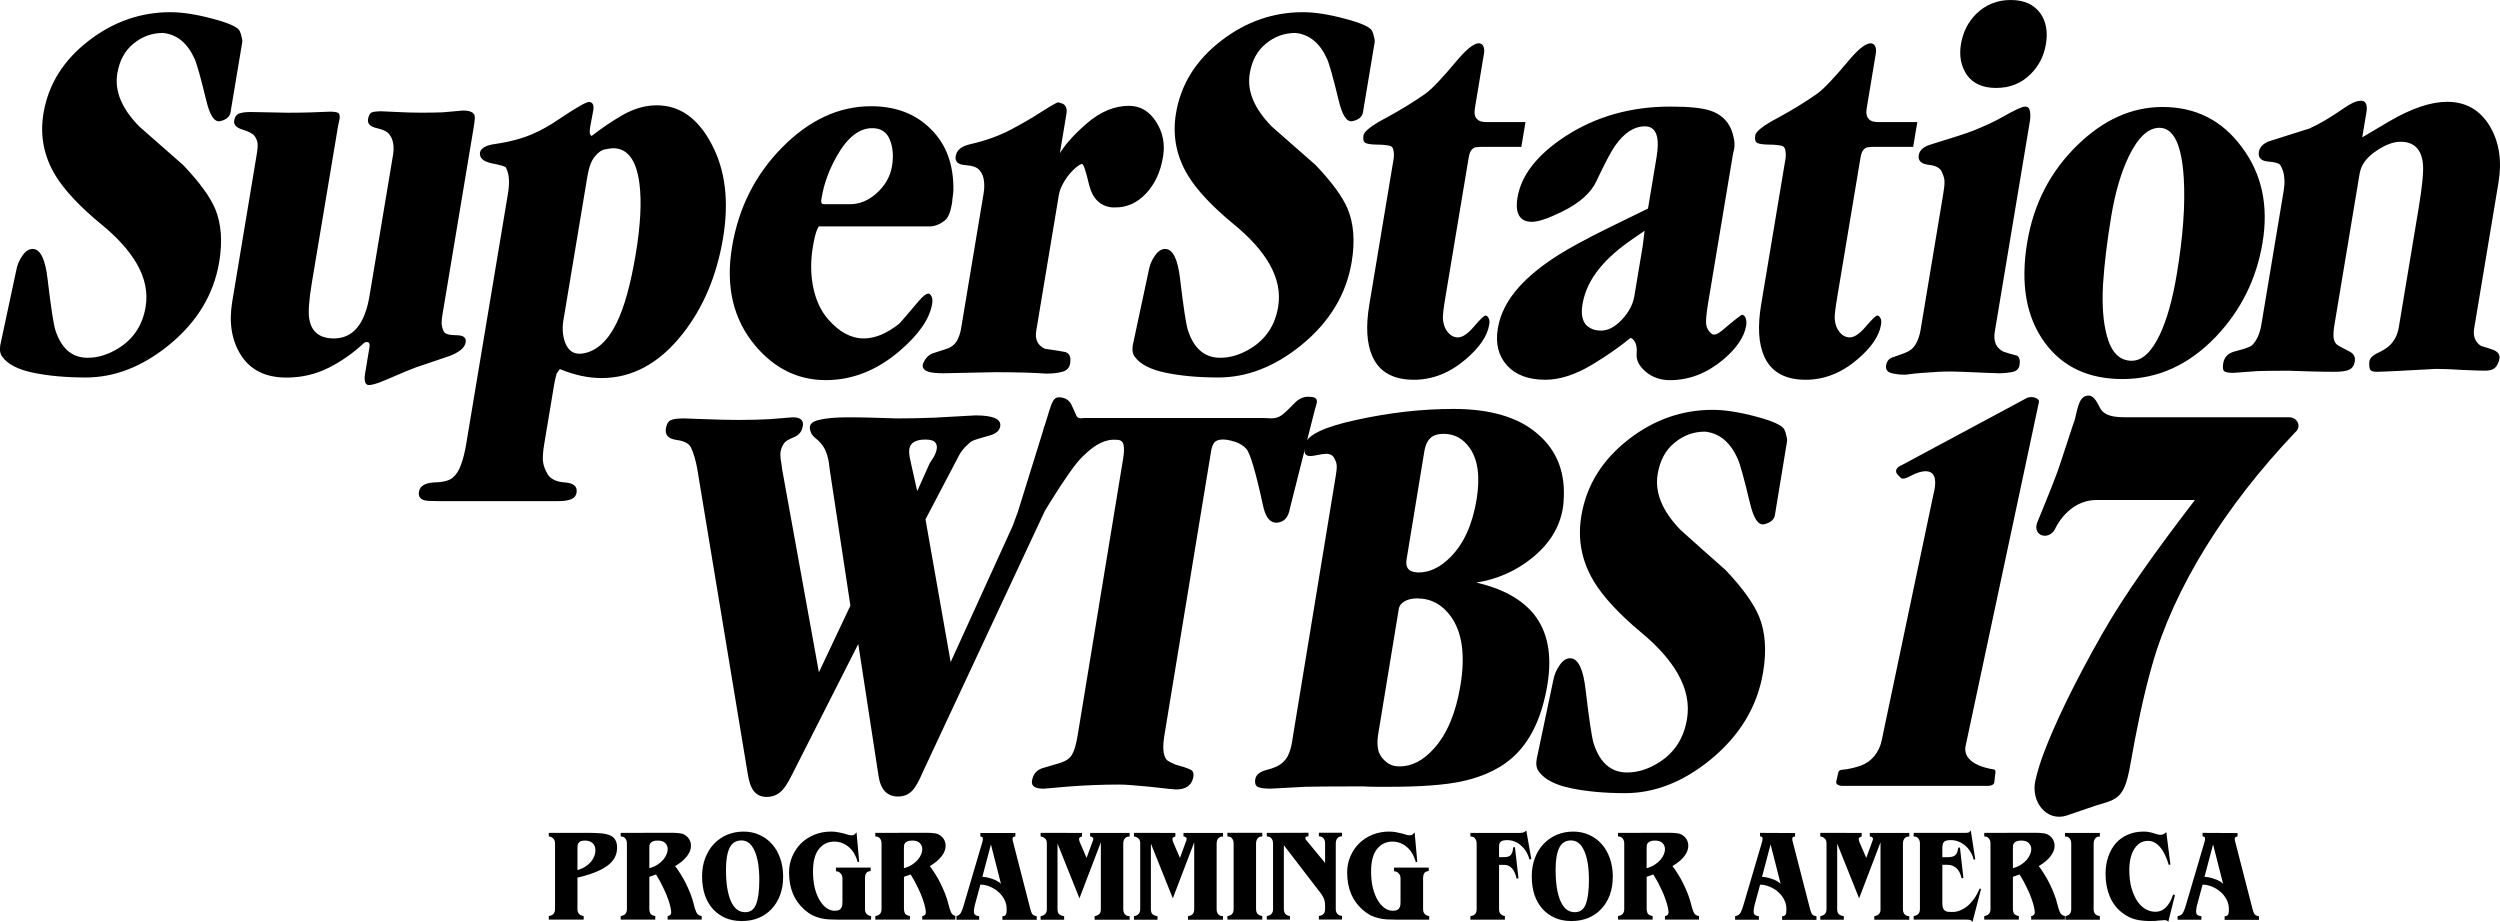 <?xml version="1.0" encoding="utf-8"?>
<!-- Generator: Adobe Adobe Illustrator 24.2.0, SVG Export Plug-In . SVG Version: 6.00 Build 0)  -->
<svg version="1.1" id="Layer_1" xmlns="http://www.w3.org/2000/svg" xmlns:xlink="http://www.w3.org/1999/xlink" x="0px" y="0px"
	 width="562px" height="207.28px" viewBox="0 0 562 207.28" style="enable-background:new 0 0 562 207.28;" xml:space="preserve">
<style type="text/css">
	.st0{fill-rule:evenodd;clip-rule:evenodd;}
</style>
<g>
	<g>
		<path d="M441.87,167.68l16.47-77.24c0.22-0.87-1.38-1.48-2.62-1.02l-28.23,15.15c-1.2,0.46-1.63,1.38-0.9,2.12l0.64,0.67
			c0.39,0.41,1.12,0.25,2.01-0.24c2.78-1.53,7.23-2.78,5.34,4.27l-11.59,55.12c-0.53,2.54-2.22,4.68-4.55,5.55
			c-1.21,0.45-2.73,0.85-4.59,1.02c-0.32,0.03-0.52,0.33-0.6,0.56l-0.47,2.1c-0.13,0.49,0.52,0.92,1.33,0.92h32.86
			c0.69,0,1.25-0.31,1.33-0.69l0.28-2.39c0.04-0.23-0.04-0.46-0.3-0.61C448.29,172.97,440.99,172.19,441.87,167.68z"/>
		<path d="M514.59,93.8h-37.03c-3.62,0-4.9-0.89-5.58-2.29c-0.65-1.36-1.44-2.59-2.42-2.59c-2.11,0-2.42,2.42-3.15,5.45
			c-0.15,0.19-2.94,9.04-3.95,11.83c-1.1,3.04-4.5,11.28-4.5,11.28c-1.09,3.03,2.58,4.08,3.99,1.49c0,0,2.79-6.57,9.39-6.57l22.08,0
			c0,0,0,0,0,0c0,0,0,0,0,0c-8.82,11.5-15.82,21.26-20.78,29.98c-6.51,11.45-10.69,20.27-13.19,26.87c-0.77,2.02-1.41,4.1-1.89,6.18
			c-1.11,4.82,2.56,9.39,7.06,7.89l6.64-2.27c4.82-1.4,6.31-1.64,7.62-9.07c1.37-7.77,2.87-15.24,4.9-22.4
			c4.95-17.5,16.53-35.93,32.15-52.37c0.53-0.41,0.77-0.96,0.77-1.48C516.7,94.74,515.88,93.8,514.59,93.8z"/>
	</g>
	<path id="path16" d="M396.36,151.04c-1.26,7.68-5.17,14.23-11.73,19.64c-6.18,5.08-12.62,7.62-19.31,7.62
		c-4.54,0-8.58-0.37-12.13-1.1c-3.55-0.73-5.97-1.98-7.24-3.73c-0.54-0.68-0.71-1.61-0.51-2.79l3.69-17.53
		c0.22-1.35,0.72-2.57,1.49-3.64c0.78-1.13,1.65-1.64,2.6-1.52c1.64,0.23,2.71,2.57,3.22,7.03c0.79,6.72,1.39,10.75,1.82,12.11
		c1.39,4.35,3.9,6.52,7.51,6.52c2.38,0,4.74-0.73,7.08-2.2c3.55-2.2,5.68-5.48,6.39-9.82c0.56-3.39-0.13-6.77-2.06-10.16
		c-1.76-3.1-4.51-6.21-8.27-9.31c-4.98-4.18-8.51-7.99-10.59-11.43c-2.76-4.57-3.71-9.48-2.84-14.73
		c1.13-6.89,4.7-12.64,10.69-17.27c5.69-4.4,11.96-6.6,18.82-6.6c2.75,0,6.02,0.51,9.79,1.52s5.88,1.98,6.33,2.88
		c0.24,0.51,0.4,1.02,0.48,1.52c0.14,0.45,0.18,0.85,0.13,1.19l-2.73,16.6c-0.08,0.51-0.37,0.96-0.87,1.35
		c-0.49,0.34-1.04,0.56-1.65,0.68c-1.27,0.17-2.3-1.44-3.09-4.83c-1.31-5.48-2.23-8.78-2.75-9.91c-1.66-3.73-4.1-5.76-7.34-6.1
		c-2.59,0-4.89,0.85-6.9,2.54c-2,1.64-3.25,3.98-3.75,7.03c-0.68,4.12,1.04,8.3,5.15,12.53c3.39,3.05,6.78,6.07,10.17,9.06
		c3.77,4.01,6.25,7.45,7.45,10.33C396.85,142.01,397.16,146.18,396.36,151.04L396.36,151.04z"/>
	<path id="path15" d="M347.87,153.83c-1.12,6.83-3.43,12.02-6.93,15.58c-2.98,3.05-7.13,5.14-12.45,6.27
		c-3.8,0.79-9.1,1.19-15.91,1.19c-0.54,0-0.94,0-1.21,0c-0.49,0-0.84,0-1.05,0c-0.38,0-0.67,0-0.89,0c-0.97,0-1.94-0.03-2.9-0.08
		c-0.92,0-1.84,0-2.75,0c-0.38,0-0.65,0-0.81,0c-4.1,0-7.29,0.03-9.57,0.08c-2.29,0.11-4.87,0.25-7.76,0.42
		c-1.46,0-2.43-0.14-2.93-0.42c-0.49-0.28-0.67-0.85-0.53-1.69c0.17-1.02,1.04-1.72,2.62-2.12c1.58-0.4,2.71-0.9,3.41-1.52
		c0.7-0.62,1.18-1.27,1.45-1.95c0.34-0.73,0.59-1.61,0.76-2.62c0.12-0.73,0.22-1.33,0.29-1.78l9.37-56.99
		c0.1-0.62,0.18-1.07,0.22-1.35c0.17-1.02,0.23-1.72,0.19-2.12c0.02-0.45-0.16-1.02-0.53-1.69c-0.32-0.68-0.94-1.02-1.86-1.02
		c-0.38,0-0.99,0.08-1.82,0.25c-0.84,0.17-1.42,0.25-1.74,0.25c-0.54,0-0.92-0.17-1.13-0.51s-0.24-0.99-0.08-1.95
		c0.36-2.2,4.24-4.09,11.62-5.67c7.45-1.64,14.71-2.46,21.78-2.46c8.37,0,14.7,1.89,18.99,5.67c4.35,3.73,6.28,8.78,5.77,15.16
		c0,0.34-0.06,0.85-0.17,1.52c-0.71,4.29-3.02,8.02-6.94,11.18c-3.67,2.94-7.83,4.77-12.49,5.5c5.82,1.35,10.11,3.7,12.86,7.03
		C347.91,141.89,348.96,147.17,347.87,153.83L347.87,153.83z M331.94,112.26c0.83-5.08,0.31-8.95-1.58-11.6
		c-1.49-2.09-3.43-3.13-5.8-3.13c-1.4,0-2.43,0.34-3.08,1.02c-0.39,0.4-0.68,0.85-0.87,1.35c-0.18,0.45-0.32,0.93-0.4,1.44
		c-0.08,0.51-0.14,0.87-0.18,1.1l-3.84,23.37c-0.2,1.24,0.12,2.09,0.96,2.54c0.61,0.23,1.19,0.34,1.73,0.34
		c2.48,0,4.86-1.13,7.12-3.39C329.02,122.31,331.01,117.96,331.94,112.26L331.94,112.26z M328.32,154c1.09-6.66,0.4-11.77-2.1-15.33
		c-1.98-2.77-4.53-4.15-7.66-4.15c-1.13,0-2.09,0.23-2.86,0.68c-0.72,0.45-1.13,0.99-1.24,1.61l-4.65,28.28
		c-0.24,1.47-0.21,2.74,0.1,3.81c0.36,1.07,1.08,1.98,2.15,2.71c0.68,0.45,1.54,0.68,2.56,0.68c2.75,0,5.32-1.33,7.7-3.98
		C325.29,165.04,327.29,160.27,328.32,154L328.32,154z"/>
	<path id="path13" d="M248.27,95.83c-0.37,1.24-1.2,2.03-2.5,2.37c-1.24,0.34-2.28,0.9-3.11,1.69s-1.73,2.15-2.69,4.06
		c-0.56,1.13-1.06,2.2-1.5,3.22l-30.98,66.3c-0.87,2.03-1.64,3.42-2.3,4.15c-0.86,0.96-1.96,1.44-3.31,1.44
		c-2.48,0-3.95-1.58-4.4-4.74l-4.54-29.55l-14.98,29.55c-0.97,1.98-1.89,3.27-2.75,3.9c-0.8,0.62-1.75,0.93-2.83,0.93
		c-1.35,0-2.37-0.51-3.07-1.52c-0.53-0.73-0.93-1.92-1.2-3.56l-11.38-68.76c-0.34-1.86-0.81-3.44-1.41-4.74
		c-0.45-0.9-1.57-1.47-3.37-1.69c-1.74-0.28-2.49-1.13-2.26-2.54c0.16-0.96,0.5-1.58,1.04-1.86c0.53-0.28,1.55-0.42,3.07-0.42
		c0.49,0,2.07,0.06,4.75,0.17c2.68,0.11,5.18,0.17,7.5,0.17c2.65,0,4.95-0.06,6.91-0.17c1.97-0.17,3.72-0.31,5.25-0.42
		c1.73,0,2.48,0.65,2.27,1.95c-0.2,1.24-0.88,2.09-2.04,2.54c-1.1,0.45-1.79,0.85-2.06,1.19c-0.48,0.62-0.78,1.3-0.9,2.03
		c-0.08,0.51-0.06,1.19,0.07,2.03c0.14,0.79,0.23,1.41,0.26,1.86l8.28,45.72l7.08-14.99l-4.63-30.48c-0.18-1.52-0.29-2.31-0.34-2.37
		c-0.18-0.85-0.44-1.61-0.76-2.29c-0.49-0.96-1.21-1.81-2.17-2.54c-0.67-0.51-1.07-1.19-1.2-2.03c-0.16-1.02,0.52-1.69,2.03-2.03
		c1.58-0.4,3.8-0.59,6.66-0.59c1.67,0,3.42,0.03,5.25,0.08l5.64,0.17c2.81,0,5.6-0.06,8.37-0.17c2.84-0.17,5.91-0.34,9.24-0.51
		c4,0,5.86,0.82,5.59,2.46c-0.16,0.96-0.92,1.64-2.28,2.03c-2.26,0.62-3.6,1.04-4.02,1.27c-0.35,0.17-0.85,0.59-1.5,1.27
		c-0.65,0.68-1.14,1.33-1.45,1.95l-7.55,14.39l5.66,32.09l19.01-41.74c0.26-0.62,0.56-1.41,0.88-2.37c0.32-0.96,0.53-1.75,0.63-2.37
		c0.16-0.96,0.13-1.64-0.07-2.03c-0.64-1.02,3.01-1.77,1.66-2.11c-1.29-0.34-1.55,0.08-1.32-1.33c0.13-0.79,0.23-1.43,1.06-1.6
		c0.84-0.17-0.04-1.01,0.93-1.04l7.94-0.27c1.35-0.05,2.36,0.11,3.02,0.34C248.2,94.48,248.46,94.99,248.27,95.83L248.27,95.83z
		 M209,104.13c0.22-0.34,0.51-0.79,0.87-1.35c0.37-0.62,0.61-1.24,0.71-1.86c0.1-0.62-0.03-1.13-0.4-1.52
		c-0.37-0.4-1.09-0.59-2.17-0.59c-1.13,0-2,0.2-2.61,0.59c-0.54,0.34-0.87,0.85-0.98,1.52c-0.07,0.45-0.06,1.02,0.05,1.69
		c0.03,0.17,0.16,0.82,0.41,1.95l1.31,5.84L209,104.13z M295.53,92.28l-5.58,22.1c-0.15,0.9-0.46,1.64-0.93,2.2
		c-0.47,0.56-1.17,0.87-2.1,0.93c-1.46,0-2.46-1.3-3-3.89c-1.63-7.51-2.88-11.74-3.74-12.7c-0.64-0.73-1.49-1.27-2.57-1.61
		c-1.08-0.34-1.97-0.51-2.67-0.51c-0.92,0-1.58,0.23-1.97,0.68c-0.34,0.45-0.59,1.1-0.72,1.95c-0.1,0.62-0.18,1.07-0.22,1.35
		l-10.27,62.49c-0.44,2.65-0.3,4.46,0.41,5.42c0.17,0.28,0.86,0.68,2.07,1.19c1.5,0.4,2.6,0.76,3.3,1.1
		c0.71,0.28,0.92,0.96,0.64,2.03c-0.43,1.64-1.7,2.46-3.81,2.46c-0.43,0-2.34-0.2-5.73-0.59c-3.35-0.34-5.69-0.51-7.04-0.51
		c-3.51,0-7.2,0.14-11.08,0.42c-3.84,0.34-5.81,0.51-5.91,0.51c-1.94,0-2.82-0.59-2.62-1.78c0.25-1.52,1.08-2.48,2.5-2.88
		c1.48-0.45,2.81-0.85,4-1.19c1.2-0.4,2.03-0.99,2.48-1.78c0.52-0.85,0.94-2.29,1.28-4.32l9.88-60.12c0.15-0.9,0.26-1.61,0.35-2.12
		c0.21-1.3,0.25-2.31,0.1-3.05c-0.14-0.79-0.64-1.19-1.51-1.19c-1.28-0.11-2.53,0.14-3.77,0.76c-1.17,0.56-2.5,1.58-3.98,3.05
		c-1.47,1.41-3.9,4.83-7.27,10.25c-3.21,5.54-4.5,5.87-6.02,5.59c-0.64-0.06-2.5,1.83-2.71,1.15c-0.2-0.73-0.59,1.25,1.5-4.62
		l7.05-22.69c0.26-0.9,0.54-1.64,0.85-2.2c0.31-0.56,0.73-0.85,1.27-0.85c1.35,0,2.31,0.56,2.88,1.69c0.39,0.9,0.79,1.78,1.19,2.62
		c0.22,0.28,0.55,0.42,0.98,0.42c0.44-0.06,0.77-0.08,0.99-0.08h39.77c0.96,0.06,1.63,0.08,2.01,0.08c0.7,0,1.32-0.14,1.85-0.42
		c0.59-0.28,1.66-1.24,3.23-2.88c1.11-1.19,2.33-1.69,3.65-1.52c1.13,0,1.63,0.45,1.48,1.35C295.94,90.81,295.79,91.37,295.53,92.28
		L295.53,92.28z"/>
	<path id="path12" d="M452.02,0c-3.03,0-5.6,1.02-7.71,3.07c-1.87,1.83-3.03,4.12-3.49,6.86c-0.44,2.64,0.01,4.95,1.35,6.94
		c1.4,1.94,3.59,2.9,6.56,2.9c3.08,0,5.65-1.02,7.71-3.07c1.87-1.83,3.03-4.09,3.48-6.78c0.46-2.74,0.06-5.03-1.2-6.86
		C457.28,1.02,455.04,0,452.02,0L452.02,0z M38.3,2.74c-6.63,0-12.69,2.1-18.19,6.29c-5.8,4.41-9.24,9.9-10.34,16.46
		c-0.83,5,0.08,9.68,2.75,14.04c2.01,3.28,5.42,6.91,10.24,10.89c3.63,2.96,6.29,5.92,7.99,8.87c1.86,3.23,2.52,6.46,1.99,9.68
		c-0.69,4.14-2.75,7.26-6.18,9.36c-2.27,1.4-4.55,2.1-6.85,2.1c-3.5,0-5.92-2.07-7.26-6.21c-0.41-1.29-1-5.14-1.76-11.54
		c-0.49-4.25-1.53-6.48-3.11-6.7c-0.92-0.11-1.76,0.38-2.51,1.45c-0.74,1.02-1.22,2.18-1.44,3.47l-3.57,16.7
		c-0.19,1.13-0.02,2.02,0.5,2.66c1.24,1.67,3.57,2.85,7,3.55c3.43,0.7,7.34,1.05,11.72,1.05c6.47,0,12.69-2.42,18.66-7.26
		c6.34-5.16,10.12-11.4,11.34-18.72c0.77-4.63,0.47-8.61-0.91-11.94c-1.16-2.74-3.56-6.02-7.2-9.84c-3.28-2.85-6.56-5.73-9.83-8.63
		c-3.97-4.03-5.63-8.02-4.97-11.94c0.48-2.9,1.69-5.14,3.62-6.7c1.94-1.61,4.16-2.42,6.66-2.42c3.13,0.32,5.49,2.26,7.09,5.81
		c0.5,1.08,1.38,4.22,2.65,9.44c0.77,3.23,1.76,4.76,2.99,4.6c0.59-0.11,1.12-0.32,1.59-0.64c0.48-0.38,0.76-0.81,0.84-1.29
		l2.64-15.81c0.05-0.32,0.01-0.7-0.12-1.13c-0.08-0.48-0.23-0.97-0.46-1.45c-0.43-0.86-2.47-1.78-6.12-2.74
		C44.12,3.23,40.97,2.74,38.3,2.74L38.3,2.74z M292.88,2.74c-6.63,0-12.69,2.1-18.19,6.29c-5.8,4.41-9.24,9.9-10.33,16.46
		c-0.83,5,0.08,9.68,2.75,14.04c2.01,3.28,5.42,6.91,10.24,10.89c3.63,2.96,6.29,5.92,7.99,8.87c1.86,3.23,2.52,6.46,1.99,9.68
		c-0.69,4.14-2.75,7.26-6.18,9.36c-2.27,1.4-4.55,2.1-6.85,2.1c-3.5,0-5.92-2.07-7.26-6.21c-0.41-1.29-1-5.14-1.76-11.54
		c-0.49-4.25-1.53-6.48-3.11-6.7c-0.92-0.11-1.76,0.38-2.51,1.45c-0.74,1.02-1.22,2.18-1.44,3.47l-3.57,16.7
		c-0.19,1.13-0.02,2.02,0.49,2.66c1.24,1.67,3.57,2.85,7,3.55c3.43,0.7,7.34,1.05,11.72,1.05c6.47,0,12.69-2.42,18.66-7.26
		c6.34-5.16,10.12-11.4,11.34-18.72c0.77-4.63,0.47-8.61-0.91-11.94c-1.16-2.74-3.56-6.02-7.2-9.84c-3.28-2.85-6.56-5.73-9.83-8.63
		c-3.97-4.03-5.63-8.02-4.98-11.94c0.48-2.9,1.69-5.14,3.62-6.7c1.94-1.61,4.16-2.42,6.66-2.42c3.13,0.32,5.49,2.26,7.09,5.81
		c0.5,1.08,1.38,4.22,2.65,9.44c0.77,3.23,1.76,4.76,2.99,4.6c0.59-0.11,1.12-0.32,1.59-0.64c0.48-0.38,0.76-0.81,0.84-1.29
		l2.64-15.81c0.05-0.32,0.01-0.7-0.12-1.13c-0.08-0.48-0.23-0.97-0.46-1.45c-0.43-0.86-2.47-1.78-6.12-2.74
		C298.69,3.23,295.54,2.74,292.88,2.74L292.88,2.74z M332.28,9.74c-1.12,0.12-2.76,1.47-4.92,4.06c-3.19,3.82-5.5,6.24-6.92,7.26
		c-2.6,1.83-5.54,3.63-8.81,5.41c-3.26,1.72-4.97,3.04-5.12,3.95c-0.16,0.97,0.03,1.56,0.56,1.77c0.59,0.22,1.49,0.32,2.69,0.32
		c0.73,0,1.45,0.05,2.16,0.16c0.77,0.05,1.21,0.4,1.31,1.05c0.16,0.59,0.17,1.32,0.03,2.18c-0.04,0.27-0.12,0.7-0.22,1.29
		l-5.22,31.31c-0.81,4.84-0.59,8.69,0.66,11.54c1.55,3.55,4.67,5.33,9.36,5.33c4.17,0,8.06-1.53,11.65-4.6
		c3.1-2.64,4.86-5.22,5.28-7.75c0.12-0.7,0.07-1.21-0.14-1.53c-0.2-0.38-0.43-0.56-0.69-0.56c-0.31,0-1.18,0.83-2.61,2.5
		c-1.36,1.61-2.57,2.42-3.61,2.42c-0.57,0-1.12-0.19-1.63-0.56c-1.06-0.86-1.63-2.1-1.73-3.71c-0.03-0.75,0.16-2.39,0.59-4.92
		l5.21-31.23c0.14-0.86,0.37-1.45,0.69-1.77c0.32-0.38,0.69-0.57,1.11-0.57c0.43-0.05,0.85-0.08,1.27-0.08H342l0.93-5.57h-8.92
		c-0.37,0-0.75-0.05-1.15-0.16c-0.35-0.11-0.61-0.27-0.78-0.48c-0.55-0.48-0.72-1.32-0.52-2.5l2.04-12.27
		c0.09-0.54,0.07-1.02-0.07-1.45c-0.14-0.43-0.41-0.7-0.8-0.81C332.59,9.73,332.44,9.72,332.28,9.74L332.28,9.74z M420.35,9.74
		c-1.12,0.12-2.76,1.47-4.92,4.06c-3.19,3.82-5.5,6.24-6.92,7.26c-2.6,1.83-5.54,3.63-8.81,5.41c-3.26,1.72-4.97,3.04-5.12,3.95
		c-0.16,0.97,0.03,1.56,0.57,1.77c0.59,0.22,1.48,0.32,2.69,0.32c0.73,0,1.45,0.05,2.17,0.16c0.77,0.05,1.21,0.4,1.31,1.05
		c0.16,0.59,0.17,1.32,0.03,2.18c-0.04,0.27-0.12,0.7-0.22,1.29L395.9,68.5c-0.81,4.84-0.59,8.69,0.66,11.54
		c1.55,3.55,4.67,5.33,9.36,5.33c4.17,0,8.06-1.53,11.65-4.6c3.1-2.64,4.86-5.22,5.28-7.75c0.12-0.7,0.07-1.21-0.14-1.53
		c-0.2-0.38-0.43-0.56-0.69-0.56c-0.31,0-1.18,0.83-2.61,2.5c-1.36,1.61-2.57,2.42-3.61,2.42c-0.57,0-1.12-0.19-1.63-0.56
		c-1.06-0.86-1.63-2.1-1.73-3.71c-0.03-0.75,0.16-2.39,0.59-4.92l5.21-31.23c0.14-0.86,0.37-1.45,0.69-1.77
		c0.32-0.38,0.69-0.57,1.11-0.57c0.43-0.05,0.85-0.08,1.27-0.08h8.77l0.93-5.57h-8.92c-0.37,0-0.75-0.05-1.15-0.16
		c-0.35-0.11-0.61-0.27-0.78-0.48c-0.55-0.48-0.72-1.32-0.52-2.5l2.04-12.27c0.09-0.54,0.07-1.02-0.07-1.45
		c-0.14-0.43-0.41-0.7-0.8-0.81C420.66,9.73,420.51,9.72,420.35,9.74L420.35,9.74z M530.47,22.67c-0.91,0.06-2.16,0.65-3.76,1.78
		c-2.78,1.94-5.29,3.42-7.55,4.44c-3.08,0.97-6.14,1.94-9.17,2.9c-1.29,0.54-2.02,1.32-2.19,2.34c-0.22,1.29,0.45,2.02,1.98,2.18
		c1.6,0.11,2.55,0.38,2.84,0.81c0.53,0.91,0.82,1.83,0.87,2.74c0.12,0.86,0.07,1.94-0.15,3.23l-4.98,29.85
		c-0.35,2.1-1.05,3.66-2.11,4.68c-0.43,0.38-1.7,0.83-3.83,1.37c-1.52,0.38-2.4,1.26-2.64,2.66c-0.14,0.86-0.09,1.45,0.17,1.77
		c0.32,0.27,1,0.4,2.05,0.4c2.06-0.16,3.91-0.3,5.55-0.4c1.63-0.05,3.93-0.08,6.9-0.08c1.61,0.05,3.27,0.11,4.98,0.16
		c1.77,0.05,3.54,0.08,5.31,0.08c1.62,0,2.74-0.16,3.37-0.48c0.68-0.32,1.1-0.94,1.25-1.86c0.17-1.02-0.25-1.77-1.27-2.26
		c-1.64-0.81-2.59-1.34-2.86-1.61c-0.4-0.43-0.62-1-0.66-1.69c-0.03-0.75,0.03-1.61,0.2-2.58l5.67-34.05c0.32-1.94,1.51-3.6,3.57-5
		c2.07-1.45,3.94-2.18,5.61-2.18c3.03,0,4.71,1.64,5.05,4.92c0.18,1.72-0.14,5.06-0.96,10l-4.46,26.79c-0.3,1.83-1.1,3.28-2.37,4.36
		c-0.6,0.48-1.47,1-2.6,1.53c-1.08,0.54-1.64,1.21-1.67,2.02c-0.04,0.86,0.05,1.43,0.27,1.69c0.22,0.27,0.69,0.4,1.42,0.4
		c1.2,0,5.64-0.22,13.33-0.65c1.51,0,3.54,0.08,6.07,0.24c2.54,0.11,4.15,0.16,4.83,0.16c0.94,0,1.61-0.14,2.02-0.4
		c0.46-0.27,0.83-0.78,1.12-1.53c0.08-0.16,0.15-0.4,0.2-0.73c0.15-0.91-0.31-1.59-1.39-2.02c-0.59-0.22-1.51-0.51-2.75-0.89
		c-1.32-0.86-1.83-2.18-1.53-3.95l5.46-32.76c0.81-4.84,0.18-9.04-1.89-12.59c-2.2-3.71-5.41-5.57-9.64-5.57
		c-3.7,0-8.07,1.48-13.11,4.44c-2.02,1.18-4.02,2.37-5.99,3.55l0.97-5.81c0.11-0.65,0.07-1.21-0.11-1.69s-0.53-0.73-1.05-0.73
		C530.72,22.66,530.6,22.66,530.47,22.67L530.47,22.67z M132.49,22.92c-0.56-0.11-2.83,1.18-6.83,3.87c-2.06,1.4-3.96,2.47-5.7,3.23
		c-2.42,1.08-5.29,1.86-8.61,2.34c-2.03,0.27-3.17,0.89-3.44,1.86c-0.21,1.24,0.67,2.07,2.64,2.5c2.02,0.38,3.09,0.7,3.2,0.97
		c0.42,0.91,0.64,1.8,0.65,2.66c0.07,0.86-0.01,1.94-0.22,3.23l-9.39,56.32c-0.3,1.78-0.68,3.28-1.14,4.52
		c-0.41,1.24-1.02,2.2-1.81,2.9c-0.74,0.7-2.16,1.08-4.26,1.13c-2.05,0.11-3.19,0.81-3.4,2.1c-0.17,1.02,0.27,1.67,1.32,1.94
		c0.45,0.11,1.46,0.16,3.03,0.16h25.28h1.8c1.1,0,2-0.13,2.73-0.4c0.72-0.27,1.15-0.78,1.27-1.53c0.22-1.34-0.62-2.1-2.52-2.26
		c-1.91-0.11-3.22-0.7-3.93-1.77c-0.66-1.08-1.03-2.13-1.12-3.15c-0.05-0.97,0.05-2.2,0.3-3.71l1.94-11.62
		c0.05-0.32,0.15-0.89,0.28-1.69c0.17-1.02,0.37-1.88,0.59-2.58c0.21-0.32,0.45-0.65,0.71-0.97c3.22,1.34,6.34,2.02,9.37,2.02
		c6.89,0,12.94-3.28,18.15-9.84c4.69-5.92,7.74-13.13,9.16-21.62c1.38-8.28,0.52-15.33-2.58-21.14c-3.05-5.81-7.16-8.71-12.32-8.71
		c-2.61,0-5.21,0.75-7.81,2.26c-2.31,1.34-4.57,2.88-6.79,4.6c-0.46-0.05-0.58-0.73-0.37-2.02l0.71-3.79
		C133.55,23.61,133.25,23.02,132.49,22.92L132.49,22.92z M237.91,23c-0.31,0-1.73,0.81-4.24,2.42c-1.64,1.08-3.78,2.31-6.41,3.71
		s-5.71,2.5-9.24,3.31c-1.9,0.43-2.96,1.32-3.18,2.66c-0.21,1.24,0.52,1.91,2.17,2.02c1.65,0.11,2.73,0.51,3.24,1.21
		c0.56,0.7,0.87,1.48,0.94,2.34c0.12,0.86,0.09,1.83-0.09,2.9l-5.06,30.34c-0.14,0.86-0.41,1.69-0.81,2.5
		c-0.39,0.75-0.95,1.32-1.69,1.69c-0.4,0.22-1.65,0.65-3.74,1.29c-0.99,0.32-1.75,1.08-2.26,2.26c-0.36,0.91,0.05,1.56,1.24,1.94
		c0.75,0.22,1.88,0.32,3.39,0.32l11.47-0.24c2.4,0,4.56,0.03,6.48,0.08c1.92,0.05,3.6,0.13,5.05,0.24c1.41,0,2.61-0.13,3.59-0.4
		c1.04-0.27,1.64-0.89,1.8-1.86c0.27-1.61-0.21-2.5-1.43-2.66c-1.16-0.22-2.56-0.43-4.2-0.65c-1.65-0.75-2.31-2.1-1.99-4.03
		l5.08-30.5c0.22-1.34,0.88-2.74,1.95-4.2c0.87-1.13,1.71-1.96,2.53-2.5c0.3-0.22,0.55-0.32,0.76-0.32c0.31,0,0.84,1.56,1.57,4.68
		c0.78,3.12,2.51,4.81,5.18,5.08h0.78c2.56,0,4.81-1.02,6.77-3.07c2.02-2.1,3.32-4.87,3.89-8.31c0.48-2.9-0.04-5.54-1.58-7.91
		s-3.56-3.55-6.06-3.55c-3.29,0-6.46,1.32-9.5,3.95c-2.74,2.37-4.76,4.6-6.05,6.7l1.48-8.87c0.11-0.65,0.06-1.16-0.14-1.53
		c-0.19-0.43-0.51-0.7-0.96-0.81C238.21,23.08,237.97,23,237.91,23L237.91,23z M195.81,23.88c-7.2,0-13.84,3.07-19.92,9.2
		c-6.08,6.13-9.86,13.61-11.33,22.43c-1.48,8.88,0.26,16.27,5.22,22.19c4.36,5.16,9.64,7.75,15.85,7.75c6,0,11.56-2.21,16.68-6.62
		c4.26-3.66,6.67-7.15,7.23-10.49c0.13-0.81,0.08-1.4-0.17-1.77c-0.2-0.38-0.43-0.57-0.69-0.57c-0.47,0-1.19,0.56-2.16,1.69
		c-2.73,3.23-4.19,4.92-4.37,5.08c-1.38,1.08-2.74,1.91-4.1,2.5c-1.34,0.54-2.64,0.81-3.89,0.81c-2.82,0-5.48-1.43-7.97-4.28
		c-1.8-2.04-2.97-4.71-3.52-7.99c-0.45-2.64-0.42-5.49,0.1-8.55c0.12-0.7,0.25-1.37,0.41-2.02c0.17-0.7,0.34-1.24,0.5-1.61
		c0.18-0.43,0.32-0.67,0.43-0.73h0.55h24.26c1.2,0,2.37-0.46,3.52-1.37c0.72-0.59,1.25-1.88,1.58-3.87c0.05-0.32,0.09-0.7,0.11-1.13
		c0.08-0.48,0.15-1.05,0.2-1.69c0.08-5.81-1.6-10.41-5.06-13.8C205.88,25.61,201.39,23.88,195.81,23.88L195.81,23.88z M375.53,23.96
		c-8.92,0-16.81,2.23-23.66,6.7c-6.33,4.14-9.91,8.74-10.75,13.8c-0.24,1.45-0.2,2.61,0.13,3.47c0.46,1.29,1.5,1.94,3.12,1.94
		c1.41,0,3.65-0.75,6.72-2.26c3.98-1.94,6.58-4.25,7.81-6.94c1.85-3.93,3.23-6.54,4.12-7.83c2.06-2.96,4.31-4.44,6.77-4.44
		c1.46,0,2.37,0.81,2.73,2.42c0.24,1.08,0.19,2.61-0.14,4.6l-1.91,11.46l-9.72,4.76c-4.44,2.21-7.94,4.11-10.5,5.73
		c-3.73,2.37-6.69,4.79-8.88,7.26c-2.57,2.9-4.13,5.97-4.66,9.2c-0.56,3.39,0.12,6.16,2.06,8.31c1.94,2.15,4.81,3.23,8.62,3.23
		c3.24,0,6.74-1.13,10.51-3.39c3.31-1.99,6.2-4.01,8.68-6.05c0.38,0.22,0.63,0.43,0.75,0.65c0.52,0.65,0.71,1.67,0.58,3.07
		c-0.08,1.4,0.62,2.72,2.08,3.95c1.52,1.24,3.32,1.86,5.4,1.86c4.28,0,8.24-1.51,11.87-4.52c3.09-2.58,4.85-5.16,5.28-7.75
		c0.08-0.48,0.06-1-0.06-1.53c-0.21-0.59-0.5-0.89-0.87-0.89c-0.21,0-1.71,1.18-4.51,3.55c-1.03,0.86-1.8,1.1-2.31,0.73
		c-0.65-0.48-1.06-1.16-1.23-2.02c-0.12-0.86,0.02-2.45,0.4-4.76l5.53-33.16c0.07-0.43,0.19-0.97,0.35-1.61
		c0.12-0.7,0.11-1.43-0.03-2.18c-0.56-3.23-2.26-5.35-5.12-6.37C382.91,24.29,379.86,23.96,375.53,23.96L375.53,23.96z
		 M455.23,23.96c-0.63,0-2.27,0.75-4.92,2.26c-1.79,1.02-4.02,2.07-6.71,3.15c-1.51,0.59-4.73,1.64-9.68,3.15
		c-1.54,0.48-2.4,1.26-2.58,2.34c-0.21,1.24,0.51,1.96,2.14,2.18c1.69,0.16,2.72,0.73,3.08,1.69c0.42,0.91,0.61,1.67,0.56,2.26
		c0.02,0.54-0.09,1.51-0.33,2.9l-5.04,30.26c-0.19,1.13-0.51,2.12-0.97,2.98c-0.4,0.81-0.99,1.43-1.8,1.86
		c-0.51,0.27-1.71,0.73-3.59,1.37c-0.78,0.27-1.24,0.86-1.39,1.78c-0.14,0.86,0.21,1.42,1.05,1.69c0.89,0.27,1.99,0.4,3.3,0.4
		c1.6-0.22,2.85-0.35,3.75-0.4c2.59-0.22,4.75-0.32,6.47-0.32c0.94,0,3.74,0.11,8.4,0.32c0.68,0,1.53,0.03,2.57,0.08
		c0.73,0,1.6-0.08,2.62-0.24c1.07-0.16,1.68-0.7,1.83-1.61c0.17-1.02,0-1.72-0.51-2.1c-1.05-0.27-2.07-0.56-3.06-0.89
		c-1.69-0.81-2.35-2.31-1.99-4.52l7.59-45.51c0.05-0.32,0.15-0.89,0.28-1.69c0.16-0.97,0.16-1.77,0.01-2.42
		C456.22,24.29,455.85,23.96,455.23,23.96L455.23,23.96z M486.14,24.05c-6.89,0-13.26,2.85-19.11,8.55
		c-6.1,5.92-9.87,13.21-11.31,21.87c-1.56,9.36-0.23,16.89,3.98,22.59c4,5.43,9.81,8.15,17.43,8.15c7.93,0,14.93-3.17,21-9.52
		c5.63-5.92,9.13-12.96,10.49-21.14c1.39-8.34-0.16-15.49-4.64-21.46C499.54,27.06,493.6,24.05,486.14,24.05z M104.05,24.85
		c-1.75,0.16-3.26,0.3-4.53,0.4c-1.26,0.05-2.86,0.08-4.79,0.08c-1.77,0-3.64-0.05-5.61-0.16s-3.13-0.16-3.5-0.16
		c-0.83,0-1.5,0.08-2,0.24c-0.44,0.16-0.74,0.67-0.88,1.53c-0.17,1.02,0.47,1.69,1.93,2.02c1.46,0.32,2.4,0.78,2.82,1.37
		c0.48,0.59,0.78,1.29,0.9,2.1c0.14,0.75,0.12,1.61-0.04,2.58l-5.29,31.71c-1.06,6.35-3.73,9.52-8,9.52c-3.18,0-5.03-1.45-5.53-4.36
		c-0.27-1.51-0.08-4.2,0.56-8.07L76,28.32c0.05-0.32,0.17-0.83,0.33-1.53c0.08-0.48,0.04-0.89-0.11-1.21
		c-0.15-0.32-0.83-0.48-2.03-0.48c-1.31,0.05-2.68,0.11-4.1,0.16c-1.42,0.05-3.22,0.08-5.41,0.08c-0.68,0-2.03-0.03-4.06-0.08
		c-2.03-0.05-3.43-0.08-4.21-0.08c-1.3,0-2.24,0.14-2.81,0.4c-0.51,0.27-0.84,0.78-0.96,1.53c-0.15,0.91,0.47,1.59,1.86,2.02
		c1.44,0.43,2.35,0.92,2.73,1.45c0.38,0.54,0.6,1.08,0.67,1.61c0.07,0.54-0.01,1.48-0.24,2.82L52.2,67.86
		c-0.78,4.68-0.12,8.69,1.99,12.02c2.16,3.34,5.56,5,10.2,5c3.39,0,6.54-0.73,9.44-2.18c2.9-1.45,5.59-3.34,8.06-5.65
		c0.45-0.22,0.79-0.22,1.02,0c0.18,0.16,0.22,0.56,0.11,1.21l-0.99,5.97c-0.1,0.59-0.08,1.13,0.04,1.61
		c0.13,0.48,0.43,0.73,0.9,0.73c0.68,0,2.03-0.43,4.05-1.29c3.09-1.34,5.22-2.23,6.39-2.66c2.54-0.86,5-1.69,7.38-2.5
		c2.39-0.86,3.68-1.91,3.89-3.15c0.18-1.08-0.51-1.61-2.08-1.61c-1.57,0-2.51-0.27-2.84-0.81c-0.27-0.59-0.43-1.18-0.49-1.77
		c0-0.65,0.07-1.37,0.21-2.18c0.05-0.32,0.14-0.83,0.26-1.53l6.74-40.42c0.25-1.51,0.32-2.39,0.21-2.66
		C106.5,25.23,105.62,24.85,104.05,24.85L104.05,24.85z M485.44,28.73c3.18,0,5.01,3.77,5.47,11.3c0.36,5.97-0.16,13.18-1.57,21.62
		c-0.95,5.7-2.23,10.25-3.84,13.64c-1.85,3.87-3.94,5.81-6.29,5.81c-2.71,0-4.57-1.86-5.57-5.57c-0.85-3.07-1.14-6.94-0.88-11.62
		c0.31-4.68,0.93-9.79,1.85-15.33c0.9-5.38,2.22-9.87,3.97-13.48C480.65,30.85,482.93,28.73,485.44,28.73L485.44,28.73z
		 M196.08,28.81c1.93,0,3.25,0.86,3.95,2.58c0.7,1.72,0.87,3.71,0.49,5.97c-0.39,2.31-1.53,4.33-3.43,6.05
		c-1.84,1.67-3.86,2.5-6.05,2.5h-5.79c-0.47,0-0.69-0.27-0.65-0.81l0.12-0.73c0.52-3.12,1.67-6.24,3.44-9.36
		C190.52,30.88,193.16,28.81,196.08,28.81L196.08,28.81z M137.8,33.32c3.29,0,5.27,2.66,5.95,7.99c0.52,4.09,0.24,9.36-0.84,15.82
		c-1.13,6.78-2.56,11.94-4.3,15.49c-2.05,4.14-4.62,6.43-7.72,6.86c-1.71,0.22-2.92-0.46-3.66-2.02c-0.72-1.61-0.91-3.44-0.57-5.49
		l5.39-32.36c0.34-2.04,0.9-3.52,1.68-4.44c0.79-0.97,1.58-1.51,2.38-1.61C136.98,33.4,137.54,33.32,137.8,33.32L137.8,33.32z
		 M369.7,51.88l-0.4,3.31l-1.9,11.38c-0.31,1.88-1.26,3.66-2.84,5.33c-1.52,1.61-3.07,2.42-4.63,2.42c-1.51,0-2.69-0.48-3.52-1.45
		c-0.77-1.02-0.99-2.5-0.67-4.44c0.48-2.9,1.77-5.62,3.86-8.15c1.78-2.21,4.28-4.41,7.52-6.62L369.7,51.88z"/>
	<path id="text1" class="st0" d="M443.03,186.67c-0.18,0.28-0.37,0.45-0.56,0.5c-0.2,0.04-0.49,0.06-0.89,0.06H430.2v0.8l0.27,0.03
		c0.36,0.04,0.63,0.21,0.83,0.5c0.2,0.28,0.3,0.63,0.3,1.07v14.73c0,0.83-0.38,1.34-1.13,1.51l-0.27,0.06v0.8h11.76
		c0.32,0,0.59,0.02,0.83,0.06c0.26,0.06,0.47,0.22,0.62,0.48l1.93-7.43l-0.33-0.09c-0.36,0.87-0.77,1.64-1.25,2.32
		c-0.48,0.65-0.98,1.2-1.51,1.63c-0.53,0.44-1.09,0.76-1.66,0.98c-0.55,0.22-1.1,0.33-1.63,0.33c-0.4,0-0.74-0.01-1.04-0.03
		c-0.28-0.04-0.51-0.13-0.71-0.27c-0.18-0.14-0.32-0.34-0.42-0.59c-0.1-0.28-0.15-0.65-0.15-1.13v-8.58h1.22
		c0.73,0,1.38,0.25,1.93,0.74c0.55,0.5,0.95,1.26,1.19,2.29l0.39-0.09l-0.77-6.83l-0.36,0.03c-0.06,0.32-0.13,0.61-0.21,0.89
		c-0.08,0.26-0.2,0.48-0.36,0.68c-0.16,0.18-0.38,0.32-0.65,0.42c-0.28,0.1-0.64,0.15-1.1,0.15h-1.28v-2.17
		c0-0.51,0.11-0.92,0.33-1.22c0.22-0.3,0.74-0.45,1.57-0.45c0.53,0,1.06,0.09,1.57,0.27c0.53,0.18,1.03,0.46,1.49,0.83
		c0.48,0.36,0.89,0.81,1.25,1.37c0.38,0.55,0.65,1.2,0.83,1.93l0.36-0.06L443.03,186.67z M343.11,186.7
		c-0.16,0.16-0.34,0.29-0.53,0.39c-0.18,0.1-0.47,0.15-0.89,0.15h-11.14v0.8l0.3,0.03c0.36,0.04,0.62,0.21,0.8,0.5
		c0.2,0.28,0.3,0.63,0.3,1.07v14.73c0,0.87-0.37,1.38-1.1,1.51l-0.3,0.06v0.8h7.75v-0.8l-0.24-0.06c-0.34-0.1-0.6-0.27-0.8-0.5
		c-0.18-0.24-0.27-0.57-0.27-1.01v-9.95h1.16c1.39,0,2.32,1.03,2.79,3.09l0.42-0.06l-0.8-7.01l-0.42,0.06
		c-0.02,0.73-0.18,1.29-0.48,1.66c-0.28,0.36-0.8,0.53-1.57,0.53h-1.1v-2.26c0-0.22,0.01-0.42,0.03-0.59
		c0.04-0.2,0.12-0.37,0.24-0.5c0.12-0.16,0.3-0.28,0.53-0.36c0.24-0.08,0.57-0.12,1.01-0.12c1.17,0,2.2,0.4,3.09,1.19
		c0.91,0.77,1.56,1.83,1.96,3.18l0.39-0.12L343.11,186.7z M167.15,186.94c-1.31,0-2.53,0.24-3.68,0.71
		c-1.13,0.48-2.12,1.16-2.97,2.05c-0.83,0.87-1.48,1.93-1.96,3.18c-0.48,1.23-0.71,2.6-0.71,4.13c0,1.54,0.21,2.94,0.62,4.19
		c0.44,1.25,1.05,2.31,1.84,3.18c0.79,0.85,1.73,1.51,2.82,1.99c1.09,0.46,2.31,0.68,3.65,0.68c1.37,0,2.61-0.23,3.74-0.68
		c1.15-0.48,2.13-1.15,2.94-2.02c0.83-0.87,1.47-1.92,1.93-3.15c0.46-1.25,0.68-2.63,0.68-4.16c0-1.5-0.23-2.88-0.68-4.13
		c-0.44-1.25-1.05-2.31-1.84-3.18c-0.79-0.89-1.73-1.57-2.82-2.05C169.63,187.18,168.44,186.94,167.15,186.94L167.15,186.94z
		 M186.82,186.94c-1.35,0-2.6,0.24-3.77,0.71c-1.15,0.48-2.15,1.13-3,1.96c-0.83,0.83-1.48,1.81-1.96,2.94
		c-0.48,1.11-0.71,2.31-0.71,3.59c0,1.8,0.3,3.41,0.89,4.81c0.59,1.39,1.46,2.57,2.58,3.56c0.59,0.51,1.17,0.92,1.72,1.22
		c0.57,0.28,1.17,0.49,1.78,0.65c0.61,0.16,1.25,0.26,1.9,0.3c0.67,0.04,1.41,0.06,2.2,0.06h7.37v-0.8l-0.27-0.06
		c-0.28-0.06-0.54-0.21-0.77-0.45c-0.22-0.26-0.33-0.61-0.33-1.07v-6.98c0-0.42,0.08-0.76,0.24-1.04c0.16-0.28,0.44-0.45,0.83-0.5
		l0.21-0.03v-0.77h-7.81v0.8l0.3,0.06c0.32,0.06,0.58,0.23,0.8,0.5c0.24,0.28,0.36,0.63,0.36,1.07v5.2c0,0.24-0.01,0.47-0.03,0.71
		c-0.02,0.24-0.09,0.47-0.21,0.68c-0.1,0.2-0.27,0.37-0.5,0.5c-0.24,0.12-0.57,0.18-1.01,0.18c-0.63,0-1.25-0.21-1.84-0.62
		c-0.57-0.42-1.09-1-1.54-1.75c-0.46-0.77-0.82-1.7-1.1-2.79c-0.26-1.09-0.39-2.32-0.39-3.68c0-2.26,0.45-3.94,1.34-5.05
		s2.03-1.66,3.42-1.66c1.21,0,2.28,0.39,3.21,1.16c0.95,0.75,1.64,1.9,2.08,3.45l0.33-0.06l-0.59-6.62
		c-0.14,0.16-0.29,0.31-0.45,0.45c-0.14,0.14-0.35,0.21-0.62,0.21c-0.24,0-0.51-0.04-0.8-0.12c-0.3-0.1-0.63-0.2-1.01-0.3
		c-0.38-0.1-0.79-0.19-1.25-0.27C187.94,186.99,187.41,186.94,186.82,186.94L186.82,186.94z M312.28,186.94
		c-1.35,0-2.6,0.24-3.77,0.71c-1.15,0.48-2.15,1.13-3,1.96c-0.83,0.83-1.48,1.81-1.96,2.94c-0.48,1.11-0.71,2.31-0.71,3.59
		c0,1.8,0.3,3.41,0.89,4.81c0.59,1.39,1.46,2.57,2.58,3.56c0.59,0.51,1.17,0.92,1.72,1.22c0.57,0.28,1.17,0.49,1.78,0.65
		c0.61,0.16,1.25,0.26,1.9,0.3c0.67,0.04,1.41,0.06,2.2,0.06h7.37v-0.8l-0.27-0.06c-0.28-0.06-0.54-0.21-0.77-0.45
		c-0.22-0.26-0.33-0.61-0.33-1.07v-6.98c0-0.42,0.08-0.76,0.24-1.04c0.16-0.28,0.44-0.45,0.83-0.5l0.21-0.03v-0.77h-7.81v0.8
		l0.3,0.06c0.32,0.06,0.58,0.23,0.8,0.5c0.24,0.28,0.36,0.63,0.36,1.07v5.2c0,0.24-0.01,0.47-0.03,0.71
		c-0.02,0.24-0.09,0.47-0.21,0.68c-0.1,0.2-0.27,0.37-0.5,0.5c-0.24,0.12-0.57,0.18-1.01,0.18c-0.63,0-1.25-0.21-1.84-0.62
		c-0.57-0.42-1.09-1-1.54-1.75c-0.46-0.77-0.82-1.7-1.1-2.79c-0.26-1.09-0.39-2.32-0.39-3.68c0-2.26,0.45-3.94,1.34-5.05
		c0.89-1.11,2.03-1.66,3.42-1.66c1.21,0,2.28,0.39,3.21,1.16c0.95,0.75,1.64,1.9,2.08,3.45l0.33-0.06l-0.59-6.62
		c-0.14,0.16-0.29,0.31-0.45,0.45c-0.14,0.14-0.35,0.21-0.62,0.21c-0.24,0-0.5-0.04-0.8-0.12c-0.3-0.1-0.63-0.2-1.01-0.3
		c-0.38-0.1-0.79-0.19-1.25-0.27C313.4,186.99,312.87,186.94,312.28,186.94L312.28,186.94z M353.66,186.94
		c-1.31,0-2.53,0.24-3.68,0.71c-1.13,0.48-2.12,1.16-2.97,2.05c-0.83,0.87-1.49,1.93-1.96,3.18c-0.48,1.23-0.71,2.6-0.71,4.13
		c0,1.54,0.21,2.94,0.62,4.19c0.44,1.25,1.05,2.31,1.84,3.18c0.79,0.85,1.73,1.51,2.82,1.99c1.09,0.46,2.31,0.68,3.65,0.68
		c1.37,0,2.61-0.23,3.74-0.68c1.15-0.48,2.13-1.15,2.94-2.02c0.83-0.87,1.48-1.92,1.93-3.15c0.46-1.25,0.68-2.63,0.68-4.16
		c0-1.5-0.23-2.88-0.68-4.13c-0.44-1.25-1.05-2.31-1.84-3.18c-0.79-0.89-1.73-1.57-2.82-2.05
		C356.13,187.18,354.94,186.94,353.66,186.94L353.66,186.94z M481.85,186.94c-1.27,0-2.43,0.23-3.48,0.68
		c-1.05,0.44-1.95,1.07-2.7,1.9c-0.73,0.83-1.31,1.84-1.72,3.03c-0.42,1.17-0.62,2.48-0.62,3.95c0,1.86,0.33,3.56,0.98,5.11
		c0.67,1.54,1.65,2.78,2.94,3.71c0.91,0.67,1.85,1.13,2.82,1.37c0.99,0.24,2.11,0.36,3.36,0.36c0.83,0,1.49-0.04,1.96-0.12
		c0.5-0.06,0.89-0.09,1.19-0.09c0.36,0,0.64,0.12,0.86,0.36l1.49-5.97l-0.42-0.15c-0.4,1.25-0.93,2.21-1.6,2.88
		c-0.65,0.67-1.44,1.01-2.35,1.01c-0.77,0-1.52-0.2-2.23-0.59c-0.71-0.42-1.34-1.02-1.87-1.81c-0.53-0.81-0.97-1.8-1.31-2.97
		c-0.32-1.17-0.48-2.52-0.48-4.07c0-0.91,0.09-1.76,0.27-2.55c0.18-0.79,0.45-1.48,0.8-2.05c0.36-0.59,0.79-1.06,1.31-1.4
		c0.53-0.34,1.15-0.5,1.84-0.5c0.99,0,1.88,0.46,2.67,1.37c0.79,0.91,1.46,2.26,1.99,4.04l0.36-0.09l-0.92-7.28
		c-0.26,0.22-0.48,0.38-0.68,0.48c-0.2,0.08-0.4,0.12-0.59,0.12c-0.22,0-0.45-0.03-0.68-0.09c-0.22-0.08-0.47-0.16-0.77-0.24
		c-0.3-0.1-0.64-0.19-1.04-0.27C482.84,186.98,482.39,186.94,481.85,186.94L481.85,186.94z M123.37,187.23v0.8l0.27,0.03
		c0.34,0.1,0.6,0.28,0.8,0.53c0.22,0.26,0.33,0.6,0.33,1.04v14.73c0,0.83-0.38,1.34-1.13,1.51l-0.27,0.06v0.8h7.84v-0.8l-0.27-0.06
		c-0.75-0.18-1.13-0.68-1.13-1.51v-7.07c2.99-0.69,5.22-1.57,6.68-2.64c1.49-1.07,2.23-2.43,2.23-4.1c0-0.79-0.16-1.42-0.48-1.87
		c-0.3-0.46-0.74-0.78-1.34-0.98c-0.57-0.22-1.29-0.35-2.14-0.39c-0.83-0.06-1.78-0.09-2.85-0.09L123.37,187.23z M139.53,187.23v0.8
		l0.27,0.03c0.36,0.04,0.63,0.21,0.83,0.5c0.2,0.28,0.3,0.63,0.3,1.07v14.73c0,0.83-0.38,1.34-1.13,1.51l-0.27,0.06v0.8h7.78v-0.8
		l-0.24-0.06c-0.5-0.12-0.8-0.33-0.92-0.62c-0.12-0.3-0.18-0.59-0.18-0.89v-7.25l1.51-0.53c0.69,1.13,1.26,2.17,1.69,3.12
		c0.46,0.93,0.8,1.76,1.04,2.49c0.26,0.73,0.44,1.35,0.53,1.84c0.1,0.5,0.15,0.85,0.15,1.07c0,0.2-0.05,0.37-0.15,0.5
		c-0.1,0.14-0.23,0.23-0.39,0.27l-0.27,0.06v0.8h7.66v-0.8l-0.27-0.06c-0.46-0.1-0.78-0.4-0.98-0.89c-0.2-0.5-0.38-1.06-0.53-1.69
		c-0.18-0.77-0.43-1.55-0.74-2.35c-0.32-0.81-0.66-1.59-1.04-2.35c-0.38-0.75-0.77-1.46-1.19-2.11c-0.42-0.67-0.82-1.27-1.22-1.78
		c1.17-0.69,2.05-1.42,2.64-2.2c0.61-0.79,0.92-1.57,0.92-2.35c0-0.75-0.24-1.39-0.71-1.9c-0.48-0.53-1.05-0.84-1.72-0.92
		c-0.28-0.04-0.59-0.07-0.92-0.09c-0.32-0.02-0.61-0.03-0.89-0.03L139.53,187.23z M196.77,187.23v0.8l0.27,0.03
		c0.36,0.04,0.63,0.21,0.83,0.5c0.2,0.28,0.3,0.63,0.3,1.07v14.73c0,0.83-0.38,1.34-1.13,1.51l-0.27,0.06v0.8h7.78v-0.8l-0.24-0.06
		c-0.5-0.12-0.8-0.33-0.92-0.62c-0.12-0.3-0.18-0.59-0.18-0.89v-7.25l1.51-0.53c0.69,1.13,1.26,2.17,1.69,3.12
		c0.46,0.93,0.8,1.76,1.04,2.49c0.26,0.73,0.44,1.35,0.53,1.84c0.1,0.5,0.15,0.85,0.15,1.07c0,0.2-0.05,0.37-0.15,0.5
		c-0.1,0.14-0.23,0.23-0.39,0.27l-0.27,0.06v0.8h7.43v-0.8l0.11-0.03l-0.14-0.03c-0.46-0.1-0.78-0.4-0.98-0.89
		c-0.2-0.5-0.38-1.06-0.53-1.69c-0.18-0.77-0.43-1.55-0.74-2.35c-0.32-0.81-0.66-1.59-1.04-2.35c-0.38-0.75-0.77-1.46-1.19-2.11
		c-0.42-0.67-0.82-1.27-1.22-1.78c1.17-0.69,2.05-1.42,2.64-2.2c0.61-0.79,0.92-1.57,0.92-2.35c0-0.75-0.24-1.39-0.71-1.9
		c-0.48-0.53-1.05-0.84-1.72-0.92c-0.28-0.04-0.58-0.07-0.92-0.09c-0.32-0.02-0.61-0.03-0.89-0.03L196.77,187.23z M214.88,205.92
		l0.13,0.03v0.8h5.11v-0.8l-0.27-0.03c-0.24-0.04-0.46-0.13-0.65-0.27c-0.18-0.14-0.27-0.41-0.27-0.8c0-0.18,0.02-0.39,0.06-0.62
		c0.04-0.26,0.08-0.48,0.12-0.65l1.28-4.72c0.67,0,1.36,0.14,2.05,0.42c0.71,0.28,1.36,0.66,1.93,1.16c0.57,0.48,1.04,1.06,1.4,1.75
		c0.36,0.67,0.53,1.42,0.53,2.23c0,0.55-0.05,0.93-0.15,1.13c-0.1,0.2-0.24,0.32-0.42,0.36l-0.39,0.06v0.8h7.72v-0.8l-0.27-0.06
		c-0.4-0.1-0.66-0.28-0.8-0.53c-0.14-0.28-0.27-0.64-0.39-1.1l-3.86-15c-0.04-0.12-0.07-0.24-0.09-0.36
		c-0.02-0.14-0.03-0.26-0.03-0.36c0-0.28,0.15-0.45,0.45-0.5l0.18-0.03v-0.77h-7.87v0.77l0.15,0.03c0.28,0.06,0.42,0.22,0.42,0.48
		c0,0.12-0.01,0.25-0.03,0.39c-0.02,0.12-0.05,0.24-0.09,0.36l-4.22,14.32c-0.16,0.55-0.35,1.05-0.56,1.49
		c-0.22,0.44-0.56,0.71-1.04,0.83L214.88,205.92z M233.93,187.23v0.8l0.27,0.06c0.32,0.08,0.58,0.24,0.8,0.48
		c0.22,0.22,0.33,0.57,0.33,1.07v14.73c0,0.46-0.11,0.8-0.33,1.04c-0.2,0.24-0.47,0.4-0.8,0.48l-0.27,0.06v0.8h5.29v-0.8l-0.36-0.06
		c-0.22-0.04-0.47-0.16-0.74-0.36c-0.26-0.22-0.39-0.6-0.39-1.16v-14.73l4.93,12.3l4.81-12.59v15.06c0,0.46-0.11,0.8-0.33,1.04
		c-0.2,0.22-0.47,0.37-0.8,0.45l-0.27,0.06v0.8h7.87v-0.8l-0.27-0.03c-0.34-0.04-0.61-0.19-0.83-0.45c-0.22-0.28-0.33-0.64-0.33-1.1
		v-14.73c0-0.46,0.1-0.82,0.3-1.1c0.22-0.28,0.5-0.44,0.83-0.48l0.3-0.03v-0.8h-8.88v0.8l0.21,0.03c0.12,0.02,0.23,0.08,0.33,0.18
		c0.12,0.08,0.18,0.17,0.18,0.27c0,0.12-0.02,0.24-0.06,0.36c-0.04,0.12-0.07,0.2-0.09,0.24l-1.37,3.74l-1.51-3.5
		c-0.04-0.1-0.08-0.22-0.12-0.36c-0.04-0.16-0.06-0.3-0.06-0.42c0-0.14,0.06-0.25,0.18-0.33c0.12-0.08,0.24-0.14,0.36-0.18
		l0.12-0.03v-0.8L233.93,187.23z M254.92,187.23v0.8l0.27,0.06c0.32,0.08,0.58,0.24,0.8,0.48c0.22,0.22,0.33,0.57,0.33,1.07v14.73
		c0,0.46-0.11,0.8-0.33,1.04c-0.2,0.24-0.46,0.4-0.8,0.48l-0.27,0.06v0.8h5.29v-0.8l-0.36-0.06c-0.22-0.04-0.47-0.16-0.74-0.36
		c-0.26-0.22-0.39-0.6-0.39-1.16v-14.73l4.93,12.3l4.81-12.59v15.06c0,0.46-0.11,0.8-0.33,1.04c-0.2,0.22-0.46,0.37-0.8,0.45
		l-0.27,0.06v0.8h7.87v-0.8l-0.27-0.03c-0.34-0.04-0.61-0.19-0.83-0.45c-0.22-0.28-0.33-0.64-0.33-1.1v-14.73
		c0-0.46,0.1-0.82,0.3-1.1c0.22-0.28,0.49-0.44,0.83-0.48l0.3-0.03v-0.8h-8.88v0.8l0.21,0.03c0.12,0.02,0.23,0.08,0.33,0.18
		c0.12,0.08,0.18,0.17,0.18,0.27c0,0.12-0.02,0.24-0.06,0.36c-0.04,0.12-0.07,0.2-0.09,0.24l-1.37,3.74l-1.51-3.5
		c-0.04-0.1-0.08-0.22-0.12-0.36c-0.04-0.16-0.06-0.3-0.06-0.42c0-0.14,0.06-0.25,0.18-0.33c0.12-0.08,0.24-0.14,0.36-0.18
		l0.12-0.03v-0.8L254.92,187.23z M275.92,187.23v0.8l0.3,0.03c0.36,0.04,0.62,0.21,0.8,0.5c0.2,0.28,0.3,0.63,0.3,1.07v14.73
		c0,0.85-0.37,1.36-1.1,1.51l-0.3,0.06v0.8h7.84v-0.8l-0.27-0.06c-0.34-0.08-0.61-0.24-0.83-0.48c-0.2-0.26-0.3-0.6-0.3-1.04v-14.73
		c0-0.44,0.1-0.79,0.3-1.07c0.2-0.3,0.47-0.47,0.83-0.5l0.27-0.03v-0.8H275.92z M284.78,187.23v0.8l0.27,0.03
		c0.36,0.04,0.63,0.21,0.83,0.5c0.2,0.28,0.3,0.63,0.3,1.07v14.73c0,0.83-0.38,1.34-1.13,1.51l-0.27,0.06v0.8h5.2v-0.8l-0.27-0.06
		c-0.73-0.18-1.1-0.68-1.1-1.51v-14.35l8.17,10.63c0.26,0.34,0.46,0.63,0.59,0.89c0.16,0.26,0.27,0.5,0.33,0.74
		c0.08,0.24,0.13,0.48,0.15,0.71c0.02,0.22,0.03,0.47,0.03,0.77v0.59c0,0.85-0.37,1.36-1.1,1.51l-0.3,0.06v0.8h5.2v-0.8l-0.27-0.06
		c-0.34-0.08-0.61-0.24-0.83-0.48c-0.2-0.26-0.3-0.6-0.3-1.04v-14.73c0-0.44,0.1-0.79,0.3-1.07c0.2-0.3,0.48-0.47,0.83-0.5
		l0.27-0.03v-0.8h-5.2v0.8l0.27,0.03c0.36,0.04,0.63,0.2,0.83,0.48c0.2,0.28,0.3,0.64,0.3,1.1v4.37l-4.13-4.99
		c-0.06-0.06-0.13-0.14-0.21-0.24c-0.06-0.12-0.09-0.23-0.09-0.33c0-0.22,0.12-0.35,0.36-0.39l0.33-0.03v-0.8L284.78,187.23z
		 M363.73,187.23v0.8l0.27,0.03c0.36,0.04,0.63,0.21,0.83,0.5c0.2,0.28,0.3,0.63,0.3,1.07v14.73c0,0.83-0.38,1.34-1.13,1.51
		l-0.27,0.06v0.8h7.78v-0.8l-0.24-0.06c-0.5-0.12-0.8-0.33-0.92-0.62c-0.12-0.3-0.18-0.59-0.18-0.89v-7.25l1.51-0.53
		c0.69,1.13,1.26,2.17,1.69,3.12c0.46,0.93,0.8,1.76,1.04,2.49c0.26,0.73,0.44,1.35,0.53,1.84c0.1,0.5,0.15,0.85,0.15,1.07
		c0,0.2-0.05,0.37-0.15,0.5c-0.1,0.14-0.23,0.23-0.39,0.27l-0.27,0.06v0.8h7.66v-0.8l-0.27-0.06c-0.46-0.1-0.78-0.4-0.98-0.89
		c-0.2-0.5-0.38-1.06-0.53-1.69c-0.18-0.77-0.43-1.55-0.74-2.35c-0.32-0.81-0.66-1.59-1.04-2.35c-0.38-0.75-0.77-1.46-1.19-2.11
		c-0.42-0.67-0.82-1.27-1.22-1.78c1.17-0.69,2.05-1.42,2.64-2.2c0.61-0.79,0.92-1.57,0.92-2.35c0-0.75-0.24-1.39-0.71-1.9
		c-0.48-0.53-1.05-0.84-1.72-0.92c-0.28-0.04-0.58-0.07-0.92-0.09c-0.32-0.02-0.61-0.03-0.89-0.03L363.73,187.23z M395.66,187.23
		v0.77l0.15,0.03c0.28,0.06,0.42,0.22,0.42,0.48c0,0.12-0.01,0.25-0.03,0.39c-0.02,0.12-0.05,0.24-0.09,0.36l-4.22,14.32
		c-0.16,0.55-0.35,1.05-0.56,1.49c-0.22,0.44-0.56,0.71-1.04,0.83l-0.24,0.06v0.8h5.35v-0.8l-0.27-0.03
		c-0.24-0.04-0.46-0.13-0.65-0.27c-0.18-0.14-0.27-0.41-0.27-0.8c0-0.18,0.02-0.39,0.06-0.62c0.04-0.26,0.08-0.48,0.12-0.65
		l1.28-4.72c0.67,0,1.36,0.14,2.05,0.42c0.71,0.28,1.36,0.66,1.93,1.16c0.57,0.48,1.04,1.06,1.4,1.75c0.36,0.67,0.53,1.42,0.53,2.23
		c0,0.55-0.05,0.93-0.15,1.13c-0.1,0.2-0.24,0.32-0.42,0.36l-0.39,0.06v0.8h7.72v-0.8l-0.27-0.06c-0.4-0.1-0.66-0.28-0.8-0.53
		c-0.14-0.28-0.27-0.64-0.39-1.1l-3.86-15c-0.04-0.12-0.07-0.24-0.09-0.36c-0.02-0.14-0.03-0.26-0.03-0.36
		c0-0.28,0.15-0.45,0.45-0.5l0.18-0.03v-0.77L395.66,187.23z M409.2,187.23v0.8l0.27,0.06c0.32,0.08,0.58,0.24,0.8,0.48
		c0.22,0.22,0.33,0.57,0.33,1.07v14.73c0,0.46-0.11,0.8-0.33,1.04c-0.2,0.24-0.47,0.4-0.8,0.48l-0.27,0.06v0.8h5.29v-0.8l-0.36-0.06
		c-0.22-0.04-0.46-0.16-0.74-0.36c-0.26-0.22-0.39-0.6-0.39-1.16v-14.73l4.93,12.3l4.81-12.59v15.06c0,0.46-0.11,0.8-0.33,1.04
		c-0.2,0.22-0.47,0.37-0.8,0.45l-0.27,0.06v0.8h7.87v-0.8l-0.27-0.03c-0.34-0.04-0.61-0.19-0.83-0.45c-0.22-0.28-0.33-0.64-0.33-1.1
		v-14.73c0-0.46,0.1-0.82,0.3-1.1c0.22-0.28,0.5-0.44,0.83-0.48l0.3-0.03v-0.8h-8.88v0.8l0.21,0.03c0.12,0.02,0.23,0.08,0.33,0.18
		c0.12,0.08,0.18,0.17,0.18,0.27c0,0.12-0.02,0.24-0.06,0.36c-0.04,0.12-0.07,0.2-0.09,0.24l-1.37,3.74l-1.51-3.5
		c-0.04-0.1-0.08-0.22-0.12-0.36c-0.04-0.16-0.06-0.3-0.06-0.42c0-0.14,0.06-0.25,0.18-0.33c0.12-0.08,0.24-0.14,0.36-0.18
		l0.12-0.03v-0.8L409.2,187.23z M446.06,187.23v0.8l0.27,0.03c0.36,0.04,0.63,0.21,0.83,0.5c0.2,0.28,0.3,0.63,0.3,1.07v14.73
		c0,0.83-0.38,1.34-1.13,1.51l-0.27,0.06v0.8h7.78v-0.8l-0.24-0.06c-0.5-0.12-0.8-0.33-0.92-0.62c-0.12-0.3-0.18-0.59-0.18-0.89
		v-7.25l1.51-0.53c0.69,1.13,1.26,2.17,1.69,3.12c0.46,0.93,0.8,1.76,1.04,2.49c0.26,0.73,0.44,1.35,0.53,1.84
		c0.1,0.5,0.15,0.85,0.15,1.07c0,0.2-0.05,0.37-0.15,0.5c-0.1,0.14-0.23,0.23-0.39,0.27l-0.27,0.06v0.8h7.57v-0.8l0.05-0.01
		l-0.22-0.05c-0.46-0.1-0.78-0.4-0.98-0.89c-0.2-0.5-0.38-1.06-0.53-1.69c-0.18-0.77-0.43-1.55-0.74-2.35
		c-0.32-0.81-0.66-1.59-1.04-2.35c-0.38-0.75-0.77-1.46-1.19-2.11c-0.42-0.67-0.82-1.27-1.22-1.78c1.17-0.69,2.05-1.42,2.64-2.2
		c0.61-0.79,0.92-1.57,0.92-2.35c0-0.75-0.24-1.39-0.71-1.9c-0.48-0.53-1.05-0.84-1.72-0.92c-0.28-0.04-0.59-0.07-0.92-0.09
		c-0.32-0.02-0.61-0.03-0.89-0.03L446.06,187.23z M464.26,205.94l0.04,0.01v0.8h7.75v-0.8l-0.27-0.06
		c-0.34-0.08-0.61-0.24-0.83-0.48c-0.2-0.26-0.3-0.6-0.3-1.04v-14.73c0-0.44,0.1-0.79,0.3-1.07c0.2-0.3,0.47-0.47,0.83-0.5
		l0.27-0.03v-0.8h-7.84v0.8l0.3,0.03c0.36,0.04,0.62,0.21,0.8,0.5c0.2,0.28,0.3,0.63,0.3,1.07v14.73c0,0.85-0.37,1.36-1.1,1.51
		L464.26,205.94z M495.13,187.23v0.77l0.15,0.03c0.28,0.06,0.42,0.22,0.42,0.48c0,0.12-0.01,0.25-0.03,0.39
		c-0.02,0.12-0.05,0.24-0.09,0.36l-4.22,14.32c-0.16,0.55-0.35,1.05-0.56,1.49c-0.22,0.44-0.56,0.71-1.04,0.83l-0.24,0.06v0.8h5.35
		v-0.8l-0.27-0.03c-0.24-0.04-0.46-0.13-0.65-0.27c-0.18-0.14-0.27-0.41-0.27-0.8c0-0.18,0.02-0.39,0.06-0.62
		c0.04-0.26,0.08-0.48,0.12-0.65l1.28-4.72c0.67,0,1.36,0.14,2.05,0.42c0.71,0.28,1.36,0.66,1.93,1.16c0.57,0.48,1.04,1.06,1.4,1.75
		c0.36,0.67,0.53,1.42,0.53,2.23c0,0.55-0.05,0.93-0.15,1.13c-0.1,0.2-0.24,0.32-0.42,0.36l-0.39,0.06v0.8h7.72v-0.8l-0.27-0.06
		c-0.4-0.1-0.66-0.28-0.8-0.53c-0.14-0.28-0.27-0.64-0.39-1.1l-3.86-15c-0.04-0.12-0.07-0.24-0.09-0.36
		c-0.02-0.14-0.03-0.26-0.03-0.36c0-0.28,0.15-0.45,0.45-0.5l0.18-0.03v-0.77L495.13,187.23z M166.68,188.93
		c1.27,0,2.25,0.77,2.94,2.32c0.71,1.54,1.07,3.74,1.07,6.59c0,2.38-0.24,4.18-0.71,5.41c-0.46,1.21-1.28,1.81-2.47,1.81
		c-1.41,0-2.48-0.83-3.21-2.49c-0.73-1.66-1.1-4.02-1.1-7.07c0-2.14,0.27-3.76,0.8-4.87C164.54,189.49,165.43,188.93,166.68,188.93
		L166.68,188.93z M353.18,188.93c1.27,0,2.25,0.77,2.94,2.32c0.71,1.54,1.07,3.74,1.07,6.59c0,2.38-0.24,4.18-0.71,5.41
		c-0.46,1.21-1.28,1.81-2.47,1.81c-1.41,0-2.48-0.83-3.21-2.49c-0.73-1.66-1.1-4.02-1.1-7.07c0-2.14,0.27-3.76,0.8-4.87
		C351.04,189.49,351.93,188.93,353.18,188.93L353.18,188.93z M131.51,188.96c0.71,0,1.28,0.19,1.69,0.56
		c0.44,0.38,0.65,0.94,0.65,1.69c0,0.38-0.08,0.78-0.24,1.22c-0.16,0.44-0.41,0.86-0.74,1.28c-0.34,0.4-0.76,0.76-1.28,1.1
		c-0.5,0.34-1.09,0.59-1.78,0.77v-4.69c0-0.28,0.01-0.54,0.03-0.77c0.02-0.24,0.08-0.43,0.18-0.59c0.12-0.18,0.29-0.32,0.5-0.42
		C130.77,189.01,131.1,188.96,131.51,188.96L131.51,188.96z M147.85,188.96c0.77,0,1.34,0.19,1.69,0.56
		c0.38,0.38,0.56,0.84,0.56,1.4c0,0.36-0.09,0.74-0.27,1.16c-0.16,0.4-0.41,0.79-0.74,1.19c-0.34,0.4-0.76,0.76-1.28,1.1
		c-0.51,0.34-1.13,0.6-1.84,0.8v-4.54c0-0.2,0.01-0.4,0.03-0.59c0.04-0.22,0.12-0.4,0.24-0.53c0.14-0.16,0.33-0.29,0.56-0.39
		C147.07,189.01,147.41,188.96,147.85,188.96L147.85,188.96z M205.08,188.96c0.77,0,1.34,0.19,1.69,0.56
		c0.38,0.38,0.56,0.84,0.56,1.4c0,0.36-0.09,0.74-0.27,1.16c-0.16,0.4-0.41,0.79-0.74,1.19c-0.34,0.4-0.76,0.76-1.28,1.1
		c-0.51,0.34-1.13,0.6-1.84,0.8v-4.54c0-0.2,0.01-0.4,0.03-0.59c0.04-0.22,0.12-0.4,0.24-0.53c0.14-0.16,0.33-0.29,0.56-0.39
		C204.3,189.01,204.65,188.96,205.08,188.96L205.08,188.96z M372.04,188.96c0.77,0,1.34,0.19,1.69,0.56
		c0.38,0.38,0.56,0.84,0.56,1.4c0,0.36-0.09,0.74-0.27,1.16c-0.16,0.4-0.41,0.79-0.74,1.19c-0.34,0.4-0.76,0.76-1.28,1.1
		c-0.51,0.34-1.13,0.6-1.84,0.8v-4.54c0-0.2,0.01-0.4,0.03-0.59c0.04-0.22,0.12-0.4,0.24-0.53c0.14-0.16,0.33-0.29,0.56-0.39
		C371.26,189.01,371.61,188.96,372.04,188.96L372.04,188.96z M454.38,188.96c0.77,0,1.34,0.19,1.69,0.56
		c0.38,0.38,0.56,0.84,0.56,1.4c0,0.36-0.09,0.74-0.27,1.16c-0.16,0.4-0.41,0.79-0.74,1.19c-0.34,0.4-0.76,0.76-1.28,1.1
		c-0.51,0.34-1.13,0.6-1.84,0.8v-4.54c0-0.2,0.01-0.4,0.03-0.59c0.04-0.22,0.12-0.4,0.24-0.53c0.14-0.16,0.33-0.29,0.56-0.39
		C453.59,189.01,453.94,188.96,454.38,188.96L454.38,188.96z M222.76,189.82l2.26,8.88c-0.22-0.24-0.5-0.46-0.86-0.65
		c-0.36-0.2-0.73-0.36-1.13-0.48c-0.38-0.14-0.76-0.25-1.16-0.33c-0.4-0.08-0.74-0.12-1.04-0.12L222.76,189.82z M398.03,189.82
		l2.26,8.88c-0.22-0.24-0.5-0.46-0.86-0.65c-0.36-0.2-0.73-0.36-1.13-0.48c-0.38-0.14-0.76-0.25-1.16-0.33
		c-0.4-0.08-0.74-0.12-1.04-0.12L398.03,189.82z M497.5,189.82l2.26,8.88c-0.22-0.24-0.5-0.46-0.86-0.65
		c-0.36-0.2-0.73-0.36-1.13-0.48c-0.38-0.14-0.76-0.25-1.16-0.33c-0.4-0.08-0.74-0.12-1.04-0.12L497.5,189.82z"/>
</g>
</svg>
